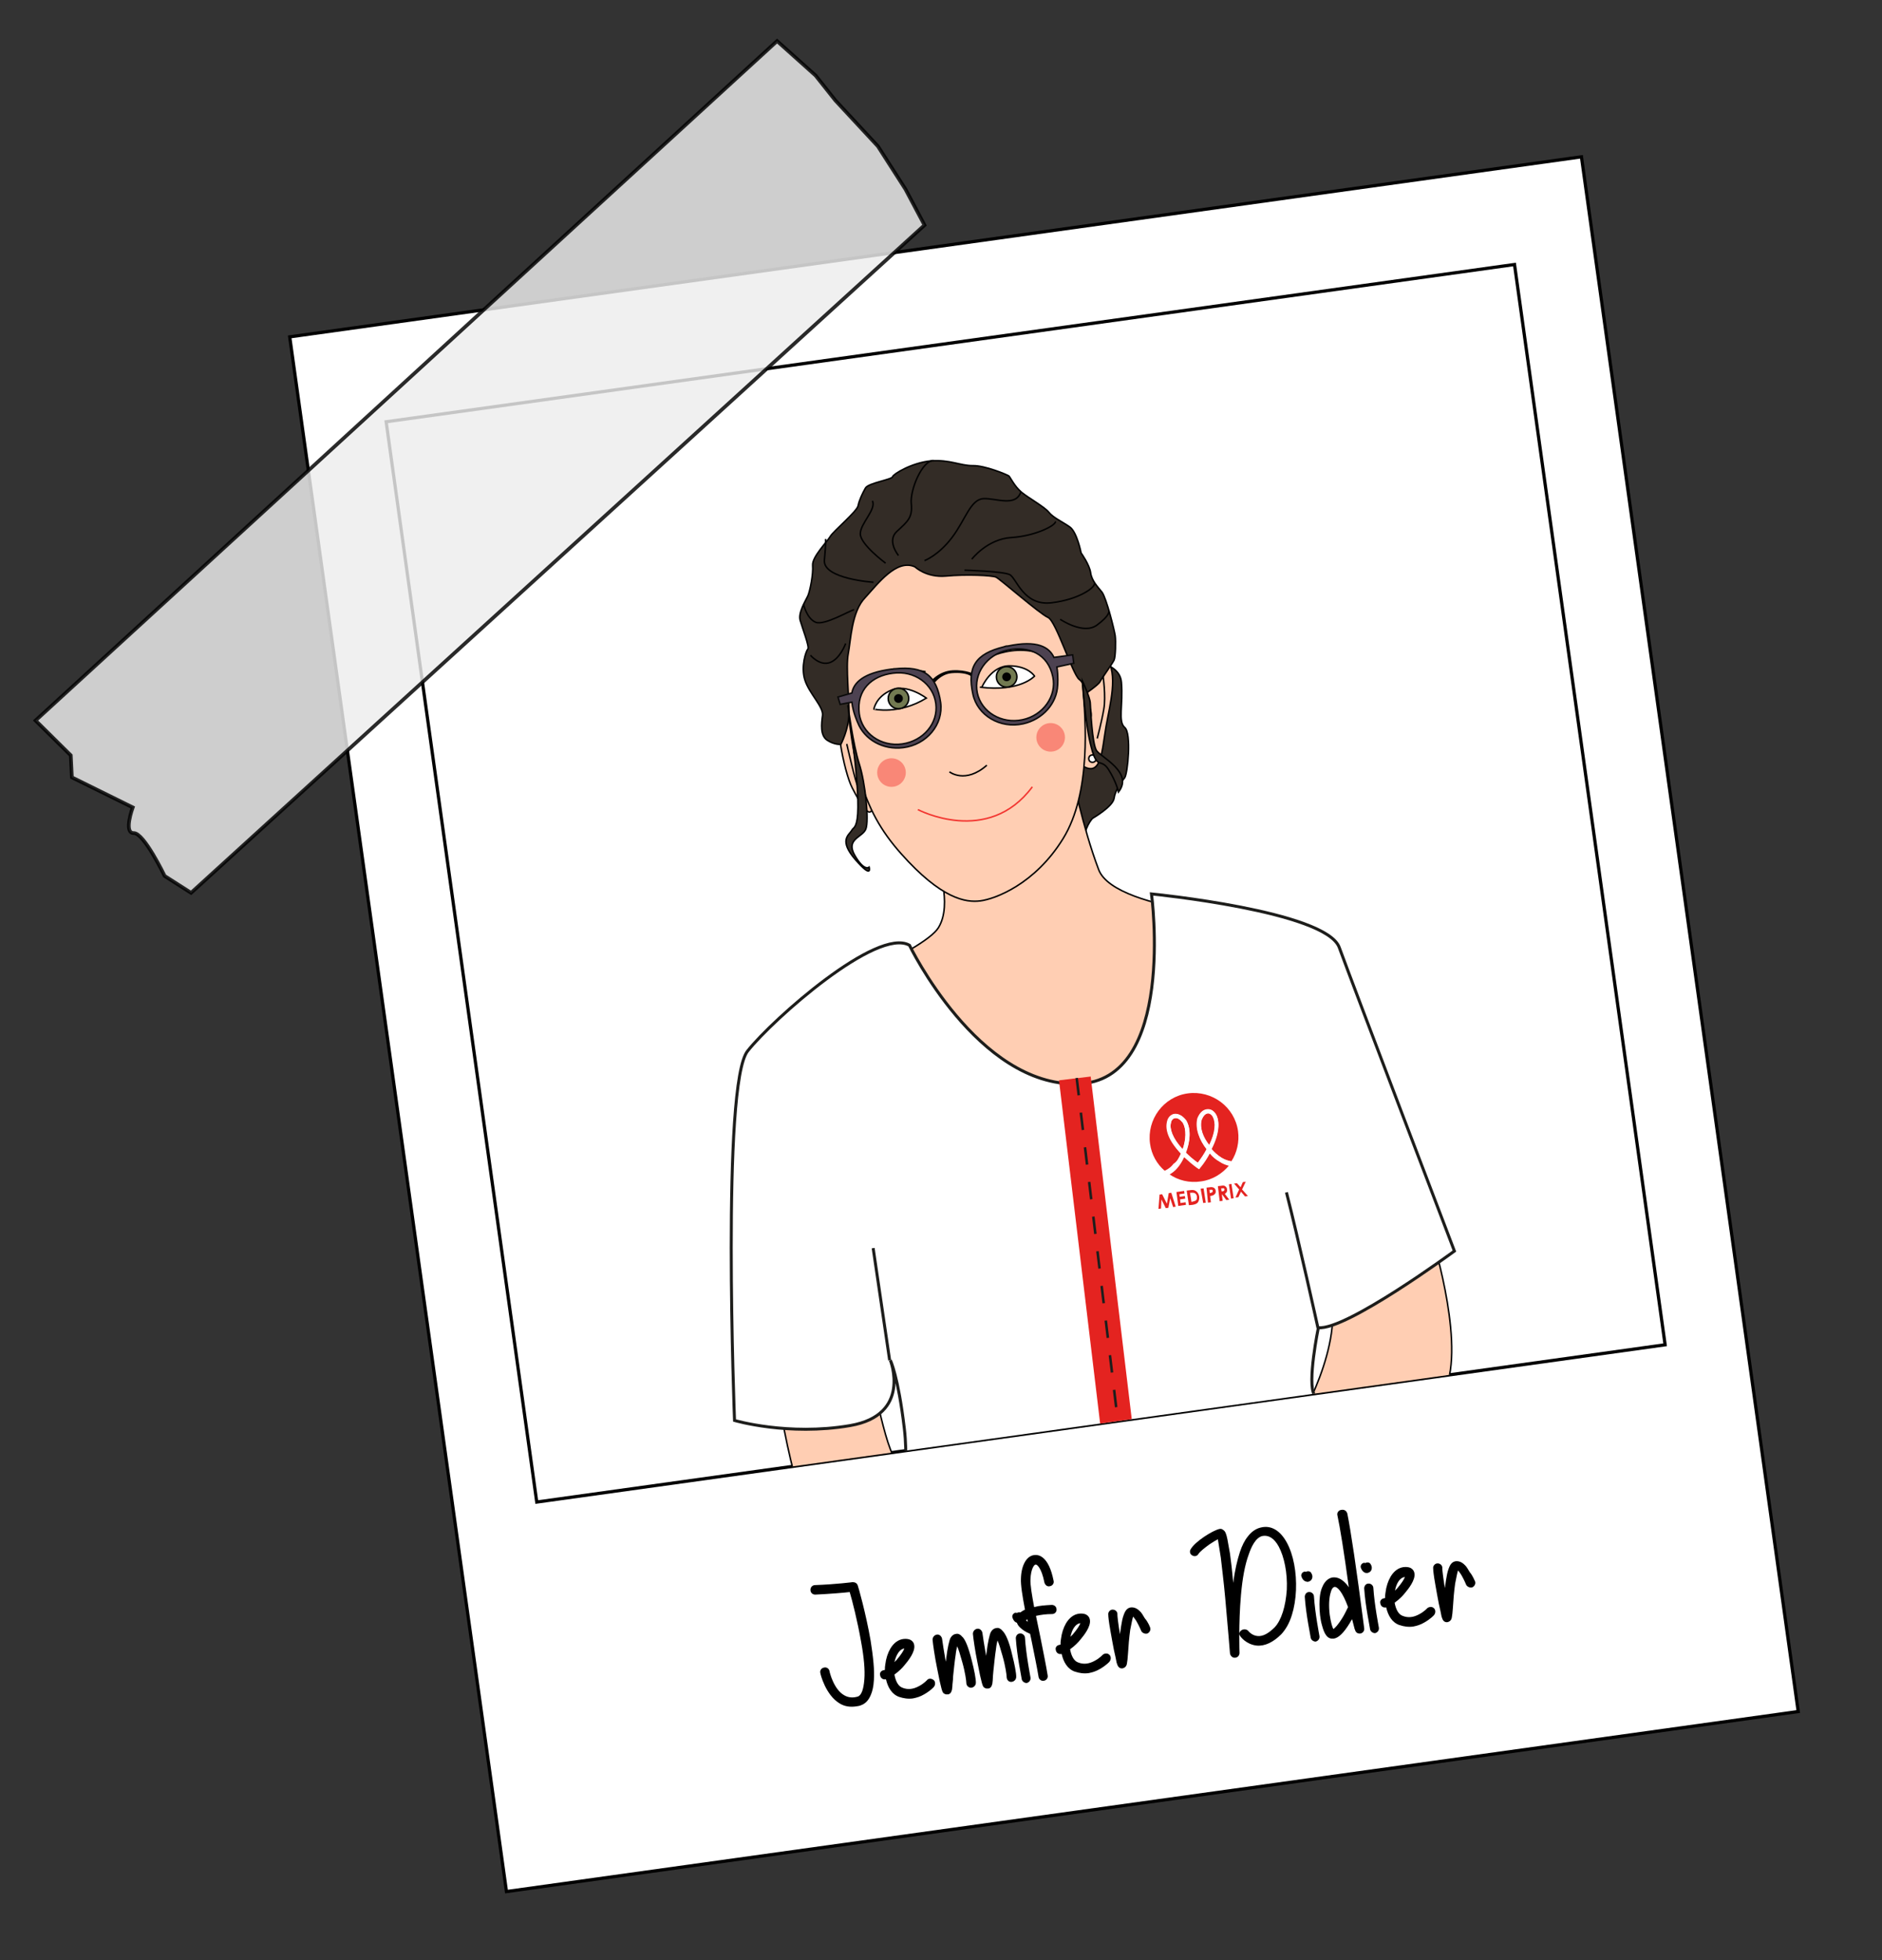 <?xml version="1.0" encoding="utf-8"?>
<!-- Generator: Adobe Illustrator 27.0.1, SVG Export Plug-In . SVG Version: 6.00 Build 0)  -->
<svg version="1.1" id="Calque_1" xmlns="http://www.w3.org/2000/svg" xmlns:xlink="http://www.w3.org/1999/xlink" x="0px" y="0px"
	 viewBox="0 0 513.2 534.6" style="enable-background:new 0 0 513.2 534.6;" xml:space="preserve">
<rect x="0" y="0" width="513.2" height="534.6" fill="#333333" stroke="none"/>
<style type="text/css">
	.st0{fill:#FFFFFF;stroke:#000000;stroke-width:0.88;stroke-miterlimit:9.993;}
	.st1{fill:none;stroke:#000000;stroke-width:0.88;stroke-miterlimit:9.993;}
	.st2{opacity:0.83;fill:#EDEDED;stroke:#000000;stroke-miterlimit:10;enable-background:new    ;}
	.st3{clip-path:url(#SVGID_00000127736286153983836230000004981122048234710160_);}
	.st4{fill:#332C26;stroke:#020202;stroke-width:0.412;stroke-miterlimit:10;}
	.st5{fill:#FFCEB3;stroke:#020202;stroke-width:0.412;stroke-miterlimit:10;}
	.st6{fill:none;stroke:#020202;stroke-width:0.412;stroke-miterlimit:10;}
	.st7{fill:none;stroke:#F23530;stroke-width:0.412;stroke-miterlimit:10;}
	.st8{fill:#FFFFFF;stroke:#020202;stroke-width:0.412;stroke-miterlimit:10;}
	.st9{fill:#727A51;stroke:#020202;stroke-width:0.412;stroke-miterlimit:10;}
	.st10{fill:#020202;}
	.st11{opacity:0.46;fill:#F23530;}
	.st12{fill:#4D4251;stroke:#0A0A0A;stroke-width:0.412;stroke-miterlimit:10;}
	.st13{fill:#393A3A;stroke:#000000;stroke-width:0.508;stroke-miterlimit:10;}
	.st14{fill:#FFFFFF;stroke:#1D1D1B;stroke-width:0.814;stroke-miterlimit:10;}
	.st15{fill:none;stroke:#1D1D1B;stroke-width:0.814;stroke-miterlimit:10;}
	.st16{fill:#E42320;}
	.st17{fill:none;stroke:#1D1E1C;stroke-width:0.695;stroke-miterlimit:10;stroke-dasharray:4.759;}
	.st18{fill:#FFFFFF;}
	.st19{enable-background:new    ;}
</style>
<g id="Calque_1_00000101783105168736341620000006166995331280259988_">
	<g id="Calque_1_00000007408103422664359000000008047086226054337194_">
		<g id="Calque_1_00000096059202545372174590000001242893619587356313_">
			<g id="Calque_1_00000177454779759307088080000002913083378622598289_">
				<g id="Calque_1_00000049211336799434785250000015636342169339402933_">
					<g id="Calque_1_00000098903318981429334640000009643224350045754778_">
						<g>
							
								<rect x="106.9" y="65.3" transform="matrix(0.99 -0.138 0.138 0.99 -35.839 41.976)" class="st0" width="355.8" height="428.3"/>
							
								<rect x="124.4" y="92.2" transform="matrix(0.99 -0.138 0.138 0.99 -30.581 40.918)" class="st1" width="310.8" height="297.6"/>
						</g>
						<path class="st2" d="M252.1,61.4l-200,182.1l-7.2-4.6c0,0-5.6-11.7-8.4-11.7c-2.9,0.1-0.3-7-0.3-7L19.6,212l-0.3-6l-9.6-9.5
							L211.9,11.2l10.5,9.4l5.4,6.8l11.6,12.5l7.5,11.7L252.1,61.4z"/>
					</g>
				</g>
			</g>
		</g>
	</g>
</g>
<g>
	<defs>
		
			<rect id="SVGID_1_" x="124.4" y="92.2" transform="matrix(0.99 -0.138 0.138 0.99 -30.581 40.918)" width="310.8" height="297.6"/>
	</defs>
	<clipPath id="SVGID_00000078035122622705561910000000768224881196221838_">
		<use xlink:href="#SVGID_1_"  style="overflow:visible;"/>
	</clipPath>
	<g style="clip-path:url(#SVGID_00000078035122622705561910000000768224881196221838_);">
		<g>
			<path class="st4" d="M295.1,180.2c0,0,10.2-0.3,10.7,5.9c0.5,6.2-1,10.7,0.9,12.3c1.9,1.6,0.8,12.6,0,13.7
				c-0.9,1.1-2.6,3.4-2.9,5.6c-0.3,2.3-5.9,5.5-5.9,5.5s-2.5,2.7-2.3,6.8c0.2,4.1-0.7,0.8-3.5,0.6c-2.8-0.1-11.3-3.1-11.6-8.5
				C280.1,216.9,295.1,180.2,295.1,180.2z"/>
			<path class="st5" d="M293.3,189.3c0,0,5.1-14.7,8.4-10s1,12.6-0.1,18.9c-1.1,6.3-1.2,13.5-6,10.9
				C290.9,206.6,293.3,189.3,293.3,189.3z"/>
			<path class="st5" d="M232.7,196.4c0,0-0.8-4.6-3.2-3.2c-2.4,1.4,0.6,17.3,2.9,21.7c2.3,4.4,4.4,8,5.4,6
				C239.5,217.1,232.7,196.4,232.7,196.4z"/>
			<path class="st5" d="M255.4,235c0,0,4.5,11.5,0.5,18c-4,6.5-36.4,19.6-36.4,19.6s-17.9,41.4,17.4,43.3s103.5,9.5,111.7-19.6
				s1.2-45.3,1.2-45.3s-45.6-1.8-50.2-13.8c-4.5-11.9-7.2-26-7.2-26L255.4,235z"/>
			<path class="st5" d="M254.2,145.6c0,0-26.2,0.5-24.3,31.6c2,31.1,4.8,43.2,15.8,55.6c11,12.4,17.7,13.4,21.6,12.9
				c4-0.5,14.9-4.5,22.6-17c7.7-12.5,6.2-32.2,5.3-42C294.4,176.8,284.6,141.4,254.2,145.6z"/>
			<path class="st6" d="M258.9,210.5c0,0,4.3,3.4,10.2-1.8"/>
			<path class="st7" d="M250.3,220.8c0,0,19.1,10.1,31.2-6.2"/>
			<path class="st6" d="M266.4,180.9c0,0,10.4-6.9,19.8-1.5"/>
			<path class="st6" d="M252.4,183.2c0,0-12-2.7-19.2,5.1"/>
			<path class="st8" d="M267.8,187.3c0,0,2.5-5.8,7.6-5.7c5.1,0.1,6.7,2.8,6.7,2.8s-3.9,4.4-14.9,3"/>
			<path class="st8" d="M252.6,190.4c0,0-5.2-4-9.5-2.2s-4.8,5.2-4.8,5.2S245.1,195,252.6,190.4z"/>
			<circle class="st9" cx="274.5" cy="184.6" r="2.8"/>
			<circle class="st9" cx="245" cy="190.5" r="2.8"/>
			<circle class="st10" cx="245" cy="190.5" r="1.2"/>
			<circle class="st10" cx="274.5" cy="184.6" r="1.2"/>
			<path class="st4" d="M249.5,154.6c0,0,3.1,3,8.5,2.5s12.5-0.2,13.6,0.3c1.1,0.5,11.9,10,14.2,11c2.2,1,6.7,15.6,8.5,16.9
				c1.8,1.3,1.4,4.1,1.4,4.1s3.8-2.6,4.2-3.4c0.4-0.8,3.5-5.1,3.9-6c0.4-0.9,0.5-5.1,0.3-6.6s-2.4-10.3-3.6-11.9
				c-1.2-1.5-2.8-3.1-3.1-5.3s-2.6-5.4-2.6-5.4s-1.1-5.7-3.1-7.1c-2-1.4-4.5-2.5-5.7-4c-1.2-1.5-5.6-3.9-7.5-5.5s-3.1-4.2-3.4-4.4
				c-0.4-0.3-6.5-2.9-9.9-2.8c-3.4,0-6.2-1.7-11.4-1.3c-5.2,0.5-10.2,3.6-10.4,4.3c-0.1,0.8-6.6,1.7-7.4,3.1s-1.7,3.3-2,4.8
				c-0.2,1.5-6.8,7-7.6,8.4c-0.8,1.4-5,5.6-4.8,7.9s-0.7,6.9-1.3,8.3c-0.7,1.5-2.7,4.6-2.1,6.7s2.6,7.3,2.1,7.8
				c-0.5,0.5-2,4.8-0.8,8.5c1.2,3.7,5.1,7.3,4.8,9.6s-0.7,5.5,1.3,6.8s3.7,1.1,3.7,1.1s2.1-4,2.2-8.2c0.1-4.2-0.9-12.9-0.2-16.5
				c0.7-3.6,0.9-11.5,4.6-15.3C239.4,159.2,244.5,152.3,249.5,154.6z"/>
			<path class="st6" d="M252.1,152.9c0,0,3.8-1.4,7.5-6.3c3.7-4.9,5-10.3,8.5-10.6c3.5-0.2,8.9,2.4,10.3-1.9"/>
			<path class="st6" d="M263,155.5c0,0,10.4,0.3,12.3,1.2c1.9,0.9,3.7,8.6,11.4,7.7c7.7-0.9,12.3-4.4,11.7-5.4"/>
			<path class="st6" d="M265,152.5c0,0,4.2-5.5,10.8-5.9s12.3-3.4,12-4.4"/>
			<path class="st6" d="M289.1,168.9c0,0,6.3,4.3,10,1.6s3.3-3.9,3.3-3.9"/>
			<path class="st6" d="M245,151.5c0,0-3.3-4-0.4-6.6c2.8-2.6,4.3-3.7,3.9-7.5s3-11.9,6.1-11.8"/>
			<path class="st6" d="M241.5,153.6c0,0-6.9-5.1-6.9-8c0-2.9,4.4-6.6,3.3-9"/>
			<path class="st6" d="M238.2,158.8c0,0-13.8-0.9-13.4-6c0.5-5.1,0.3-5.8,0.3-5.8"/>
			<path class="st6" d="M232.9,166.3c-1,0.1-8.1,4.4-10.5,3.4c-2.4-1-3.3-4.9-3.3-4.9"/>
			<path class="st6" d="M230.6,175.5c0,0-1.5,4.2-4.3,5.2s-5.3-2-5.3-2"/>
			<path class="st6" d="M300.8,184.4c0,0,0.8,5.5,0.2,9s-1.8,8-1.8,8"/>
			<path class="st8" d="M295.8,191c0,0,2.1,2,1.7,4.5"/>
			<path class="st8" d="M230.9,202.9c0,0,2.6,11.4,3,11.4"/>
			<circle class="st8" cx="297.9" cy="206.9" r="1"/>
			<path class="st4" d="M295.2,185.8c0,0,2,4.3,2.1,5.9c0.1,1.6,0.5,11.1,1.7,13c1.2,1.8,10.2,6,6,11.3c0,0-0.6-2.8-2.7-6.1
				c-2.1-3.3-3.1,0.2-4.7-6C295.9,197.7,295.2,185.8,295.2,185.8z"/>
			<path class="st4" d="M231.2,192.3c0,0,1.4,10.7,3.1,16c1.7,5.3,2.7,15.5,1.8,17.8s-5.6,2.7-3,7.2s3.9,3.2,3.9,3.2s1,3.4-3.7-2
				c-4.7-5.4-1.8-6.7-1-8.1C233,225,236.2,227.3,231.2,192.3z"/>
			<circle class="st11" cx="243.1" cy="210.7" r="3.9"/>
			<circle class="st11" cx="286.5" cy="201.1" r="3.9"/>
			<g>
				<path class="st10" d="M254.1,187.2c0,0,2-3.3,5.4-3.6c4.7-0.4,5.9,1.3,5.9,1.3l0.4-1c0,0-2.2-1.3-6-1.1
					c-3.9,0.2-6.2,3.2-6.2,3.2L254.1,187.2z"/>
				<g>
					<path class="st12" d="M244.1,182.4c-0.2,0-0.5,0-0.7,0.1c-0.1,0-0.2,0-0.2,0c0,0-0.1,0-0.1,0c-7.7,1-10.3,3.7-10.8,6.5
						l-3.8,1.1l0.6,2l3.2-0.6c0.3,2.8,1.6,5.6,1.6,5.6s0,0,0,0c1.8,4.6,6.9,7.5,12.4,6.8c6.4-0.8,11-6.3,10.2-12.3
						C255.4,184.2,252,181.6,244.1,182.4z M246,202.9c-5.8,0.8-11-2.9-11.7-8.3c-0.8-6.4,3.4-10.3,9.2-11c5.8-0.8,11,2.9,11.7,8.3
						C255.9,197.2,251.8,202.1,246,202.9z"/>
					<path class="st12" d="M278.8,196.3c-5.7,1.2-11.2-2.1-12.3-7.3c-1.1-5.3,2.6-10.5,8.3-11.7c5.7-1.2,11,1,12.3,7.3
						C288.2,189.8,284.5,195.1,278.8,196.3z M292.5,178.6l-5.1,0.7c-1.3-2.8-4.5-4.8-12.6-3.1c0,0-0.1,0-0.1,0c-0.1,0-0.2,0-0.2,0
						c-0.2,0-0.4,0.1-0.7,0.2c-7.8,1.9-10.1,5.5-8.5,12.9c1.2,5.8,7.4,9.5,13.7,8.1c5.4-1.2,9.2-5.6,9.4-10.5c0,0,0,0,0,0
						s0.2-2.5-0.2-5l4.6-1L292.5,178.6z"/>
				</g>
			</g>
		</g>
		<g>
			<path class="st5" d="M211,372.3c0,0,3.9,32.7,11.8,46.8c7.8,14,32.3,31.5,32.3,31.5l0.1-33.2c0,0-9.8-13.8-13.1-24.1
				c-3.3-10.3-7-32.3-7-32.3L211,372.3z"/>
			<path class="st5" d="M390.8,338.5c0,0,9.4,30.3,2.6,41.8s-30,30.3-30,30.3l-9.5-22.4c0,0,13.1-21.6,8.6-36.7
				C356.6,331.5,390.8,338.5,390.8,338.5z"/>
			<g>
				<path class="st13" d="M257.5,486.4c0,0,21.2,95,25.7,102c4.5,7,2.7,20.4,4.5,22.4c1.8,2,6.9,28.1,7.7,30.1s11.4,43.6,12.8,47.2
					c1.5,3.5,7,28.6,7,28.6s11.7,3.4,14.3,0.5c2.6-3,1.5-13,1.5-13l3,7.7l2.9-0.9c0,0,2.6-8.4,0.9-18.3c-1.7-9.9,0-33.7-3.1-42.5
					c-3.1-8.7-3.7-22.6-4.2-26.8c-0.5-4.2-3.5-20.4-4.3-23.1c-0.8-2.6-9.6-97-9.6-97L257.5,486.4z"/>
				<path class="st13" d="M324.7,494c0,0,14,100.4,17.7,105.3c3.6,5,5.6,12.7,6.1,16.9c0.5,4.2,0.5,16.5,3.5,20.4
					s9.8,18.1,10.1,20.8c0.3,2.6,3.8,27.4,6.5,32.9s7.2,17.3,7.7,21.5c0.5,4.2,5.4,11.6,5.4,11.6s23,0.4,24-8.2
					c1-8.6-2.9-37.1-3.9-45.1c-1-7.9-2.9-23.7-6.6-37.8c-3.7-14-6-24.4-7.3-35.5c-1.3-11-1.5-16.8-2.5-24.7s-5.8-78-7.6-88.6
					C376.2,473.1,324.7,494,324.7,494z"/>
			</g>
			<g>
				<path class="st14" d="M248,257.8c0,0,18.6,38.5,45.8,37.8c27.1-0.6,20.2-51.8,20.2-51.8s47.6,4.7,51.2,14.6
					c3.6,9.9,31.4,82.8,31.4,82.8s-29.5,21.7-37.1,20.9c0,0-3.1,15.1-1.1,18.3c2,3.2,8.1,33.6,10.3,37.7c2.1,4,13.3,41.7,15.9,50
					c2.6,8.4,3.4,21.2,3.4,21.2s-23.7,22.8-71.8,26.8s-75.7-19.4-75.7-19.4s-2.8-64.6,0.5-71c3.3-6.4,7.3-21.7,5.6-36.1
					s-3.8-18.6-3.8-18.6s5.9,14.9-11,17.8c-16.9,2.9-31.5-1.4-31.5-1.4s-3.6-92.1,3.6-100.8C210.8,277.9,239.2,252.8,248,257.8z"/>
				<polygon class="st14" points="252.8,456.3 276.2,457.8 275.5,480.5 262.5,488.9 252.3,478.9 				"/>
				<polygon class="st14" points="345.4,451.2 365.1,443.7 371.4,462 366.4,474.7 352.2,472.9 				"/>
				<line class="st15" x1="242.6" y1="371" x2="238.1" y2="340.4"/>
				<path class="st14" d="M359.4,362.2c0,0-5.4-24.5-8.6-37"/>
				
					<rect x="302.1" y="293.2" transform="matrix(0.993 -0.119 0.119 0.993 -46.097 39.441)" class="st16" width="8.7" height="223.4"/>
				<line class="st17" x1="293.6" y1="294" x2="320.2" y2="515.8"/>
				<g>
					<g>
						<path class="st16" d="M330.7,304.6c-0.3-0.6-0.9-1-1.4-0.9c-0.6,0-1.3,0.7-1.7,1.8c-0.5,2.1,0.4,4.8,2,7
							C331.5,308.8,331.5,306.1,330.7,304.6z"/>
						<path class="st16" d="M329.9,314.4c-0.7,1.2-1.6,2.5-2.6,3.9l-0.3,0.4l-0.5-0.3c-1.4-1-2.6-2-3.6-3c-0.5,1.1-1.2,2.1-1.8,2.9
							c-0.8,0.9-1.6,1.5-2.3,1.9c2.4,1.7,5.5,2.5,8.7,2c3.1-0.4,5.8-2.1,7.7-4.4c-0.7-0.1-1.7-0.4-2.8-1.2
							C331.5,316.1,330.7,315.3,329.9,314.4z"/>
						<path class="st16" d="M322.5,306.2c-0.7-0.9-1.4-1.4-2.1-1.2l-0.1,0c-0.5,0.1-0.9,0.6-1,1.3c-0.4,1.6,0.4,4.1,3.2,7.2
							C323.4,310.9,323.6,308,322.5,306.2z"/>
						<path class="st16" d="M322,314.6c-3.4-3.5-4.3-6.5-3.8-8.6c0.2-1.2,1-2,1.9-2.2c1.1-0.2,2.3,0.4,3.3,1.7l0,0
							c1.5,2.4,1.1,5.9-0.1,8.8c1,0.9,2,1.9,3.3,2.8c1-1.3,1.8-2.5,2.4-3.7c-1.9-2.4-3.2-5.6-2.5-8.4l0,0c0.6-1.5,1.5-2.4,2.7-2.5
							c1-0.1,1.8,0.5,2.4,1.5c1,1.8,0.9,5-1.3,9.3c0.8,1,1.6,1.7,2.6,2.3c1.1,0.8,2.2,1,2.9,1.1c1.5-2.3,2.2-5.3,1.8-8.2
							c-0.9-6.6-7.1-11.2-13.7-10.3c-6.6,0.9-11.2,7.1-10.3,13.7c0.4,3,1.9,5.6,4,7.4c0.6-0.3,1.6-0.8,2.4-1.9
							C321,316.8,321.5,315.7,322,314.6z"/>
						<path class="st18" d="M335.9,316.8c-0.6-0.1-1.7-0.4-2.9-1.1c-0.9-0.6-1.8-1.4-2.6-2.3c2.2-4.3,2.2-7.5,1.3-9.3
							c-0.6-1.1-1.4-1.6-2.4-1.5c-1.2,0.1-2.1,1-2.7,2.5l0,0c-0.7,2.8,0.6,5.9,2.5,8.4c-0.7,1.1-1.4,2.3-2.4,3.7
							c-1.3-1-2.5-1.9-3.3-2.8c1.1-2.9,1.5-6.3,0.1-8.8l0,0c-1-1.3-2.1-1.9-3.3-1.7c-1,0.2-1.7,1-1.9,2.2c-0.4,2,0.5,5,3.8,8.6
							c-0.5,1.1-1.1,2.1-1.8,3c-0.8,1-1.8,1.5-2.4,1.9c0.3,0.3,0.7,0.5,0.9,0.8c0.7-0.4,1.6-1,2.3-1.9c0.7-0.8,1.3-1.8,1.8-2.9
							c1,0.9,2.2,2,3.6,3l0.5,0.3l0.3-0.4c1.1-1.3,1.9-2.6,2.6-3.9c0.8,1,1.7,1.7,2.6,2.2c1,0.7,2,1,2.8,1.2
							C335.4,317.5,335.6,317.1,335.9,316.8z M322.5,313.4c-2.8-3-3.6-5.6-3.2-7.2c0.1-0.7,0.6-1.2,1-1.3l0.1,0
							c0.6-0.1,1.4,0.4,2.1,1.2C323.6,308,323.4,310.9,322.5,313.4z M327.7,305.4c0.4-1,1-1.7,1.7-1.8c0.5,0,1,0.3,1.4,0.9
							c0.8,1.4,0.8,4.1-1,7.8C328.1,310.2,327.1,307.6,327.7,305.4z"/>
					</g>
					<g class="st19">
						<path class="st16" d="M316.2,325.8l0.7-0.1l1.3,2.6l0.5-2.9l0.7-0.1l1.2,3.8l-0.7,0.1l-0.8-2.4l-0.5,2.6l-0.7,0.1l-1.2-2.4
							l-0.1,2.5l-0.7,0.1L316.2,325.8z"/>
						<path class="st16" d="M320.8,325.1l2.1-0.3l0.1,0.7l-1.4,0.2l0.1,0.7l1.4-0.2l0.1,0.7l-1.4,0.2l0.1,1l1.4-0.2l0.1,0.7
							l-2.1,0.3L320.8,325.1z"/>
						<path class="st16" d="M323.6,324.7l0.9-0.1c0.7-0.1,1.2-0.1,1.7,0.3c0.4,0.3,0.7,0.8,0.8,1.4c0.1,0.7-0.1,1.3-0.4,1.7
							c-0.4,0.4-0.9,0.5-1.4,0.6l-1,0.1L323.6,324.7z M324.5,325.3l0.4,2.5l0.4-0.1c0.4-0.1,0.7-0.2,0.9-0.4
							c0.2-0.2,0.2-0.6,0.2-0.9c-0.1-0.8-0.6-1.2-1.5-1.1L324.5,325.3z"/>
						<path class="st16" d="M327.4,324.2l0.8-0.1l0.6,3.9l-0.7,0.1L327.4,324.2z"/>
						<path class="st16" d="M329,323.9l0.9-0.1c0.5-0.1,0.9,0,1.2,0.2c0.2,0.2,0.4,0.4,0.4,0.8c0.1,0.4-0.1,0.8-0.4,1
							c-0.3,0.3-0.7,0.3-1.1,0.4l0.2,1.7l-0.8,0.1L329,323.9z M329.9,325.4l0.3-0.1c0.3,0,0.5-0.2,0.5-0.5c0-0.3-0.2-0.4-0.6-0.3
							l-0.3,0L329.9,325.4z"/>
						<path class="st16" d="M332.1,323.5l0.9-0.1c0.5-0.1,0.9-0.1,1.2,0.2c0.2,0.2,0.4,0.4,0.4,0.8c0.1,0.5-0.1,0.9-0.6,1.2l1.2,1.6
							l-0.8,0.1l-1.1-1.5l-0.1,0l0.2,1.7l-0.8,0.1L332.1,323.5z M333.1,324.9l0.3,0c0.3,0,0.5-0.2,0.5-0.5c0-0.3-0.2-0.4-0.6-0.3
							l-0.3,0L333.1,324.9z"/>
						<path class="st16" d="M335.1,323l0.7-0.1l0.6,3.9l-0.7,0.1L335.1,323z"/>
						<path class="st16" d="M336.5,322.8l0.8-0.1l1,1.1l0.6-1.4l0.8-0.1l-1,2.1l1.6,1.8l-0.8,0.1l-1.1-1.3l-0.7,1.5l-0.8,0.1l1-2.2
							L336.5,322.8z"/>
					</g>
				</g>
			</g>
		</g>
	</g>
</g>
<g>
	<path d="M237.4,447.4c0.7,4.4,1.1,8.1,0.9,10.8c-0.1,1.8-0.4,3.1-0.9,4.2c-0.6,1.4-1.5,2.3-2.7,2.7c-0.4,0.2-0.9,0.2-1.4,0.3
		c-1.5,0.2-3,0-4.3-0.8c-3.9-2.3-5.3-8.1-5.3-8.3c-0.2-0.7,0.3-1.4,1-1.5c0.7-0.2,1.4,0.3,1.5,1c0,0.1,1.1,5,4.1,6.6
		c1.1,0.6,2.3,0.7,3.6,0.3c1-0.3,1.6-2,1.8-4.7c0.2-2.5-0.1-6-0.9-10.3c-1-5.7-2.4-11.2-3.1-13.5c-1.7,0.2-5.3,0.5-9.4,0.7
		c-0.7,0-1.3-0.5-1.3-1.3c0-0.7,0.5-1.3,1.3-1.3c5.6-0.2,10.2-0.8,10.2-0.8c0.7,0,1.2,0.3,1.4,0.9
		C234,432.6,236.1,439.9,237.4,447.4z"/>
	<path d="M254.6,458.2c0.5,0.4,0.5,1.3,0.1,1.8c0,0.1-1.1,1.2-2.7,2.1c-1,0.6-2,0.9-3,1.1c-1.3,0.2-2.6,0-3.8-0.4
		c-2-0.7-3.1-2.6-3.6-4.8l-0.2,0c-0.7,0.1-1.3-0.4-1.4-1.1c-0.2-0.7,0.3-1.3,1-1.4c0.1,0,0.2,0,0.3-0.1c0-0.5,0-0.9,0.1-1.4
		c0.2-1.7,0.7-3.2,1.4-4.4c0.9-1.5,2.1-2.4,3.5-2.6c0.8-0.1,1.4,0,1.9,0.2c0.6,0.3,1,0.8,1.1,1.5c0.3,1.8-1.6,4.2-2.7,5.5
		c-0.4,0.5-1.4,1.6-2.7,2.5c0.3,1.7,1,3.2,2.2,3.6c1.5,0.6,3,0.4,4.6-0.5c1.3-0.7,2.1-1.6,2.1-1.6
		C253.2,457.7,254,457.7,254.6,458.2z M243.9,453.3l0.6-0.6c1.2-1.4,1.9-2.5,2.1-3.1C245.4,449.7,244.4,451.2,243.9,453.3z"/>
	<path d="M265,452.9c0.6,2.3,1.2,5.2,1.1,6.2c-0.1,0.7-0.7,1.2-1.4,1.2c-0.7-0.1-1.2-0.6-1.2-1.4c0-0.4-0.3-2.8-1.1-5.6
		c-0.6-2.1-1-3.5-1.4-4.3c-0.1,0.5-0.3,1.3-0.4,2.3c-0.3,1.9-0.5,4.1-0.7,5.9c0,1.1-0.2,2-0.2,2.7l-0.1,0.9c-0.1,0.3-0.2,1.1-1,1.3
		l-0.2,0c-0.4,0.1-0.9-0.1-1.2-0.4c-0.2-0.3-0.5-0.6-1.7-6.9c-0.6-2.9-1.1-6.4-1.2-7.6c0-0.7,0.5-1.3,1.2-1.4
		c0.7-0.1,1.3,0.5,1.4,1.2c0.1,0.8,0.5,3.4,1,6.2l0.4-2.9c0.2-1.2,0.4-2.1,0.6-2.8c0.1-0.5,0.6-1.8,1.9-1.9c0.4-0.1,1,0.1,1.5,0.7
		C263.2,447,264.1,449.3,265,452.9z"/>
	<path d="M276,451.3c0.6,2.3,1.2,5.2,1.1,6.2c-0.1,0.7-0.7,1.2-1.4,1.2c-0.7,0-1.2-0.6-1.2-1.4c0-0.4-0.3-2.8-1.1-5.6
		c-0.6-2.1-1-3.5-1.4-4.3c-0.1,0.5-0.3,1.3-0.4,2.3c-0.3,1.9-0.5,4.1-0.7,5.9c-0.1,1.1-0.2,2-0.2,2.7l-0.1,0.9
		c-0.1,0.3-0.2,1.1-1,1.3l-0.2,0c-0.4,0.1-0.9-0.1-1.2-0.4c-0.2-0.3-0.5-0.6-1.7-6.9c-0.6-2.9-1.1-6.4-1.2-7.6
		c0-0.7,0.5-1.3,1.2-1.4c0.7-0.1,1.3,0.5,1.4,1.2c0.1,0.8,0.5,3.4,1,6.2l0.4-2.9c0.2-1.2,0.4-2.1,0.6-2.8c0.1-0.5,0.6-1.8,1.9-1.9
		c0.4-0.1,1,0.1,1.5,0.7C274.2,445.5,275.2,447.7,276,451.3z"/>
	<path d="M276.1,441.2c-0.2-0.5,0.1-1.1,0.6-1.3c0.2-0.1,0.4-0.1,0.6,0c0.5-0.3,1.1-0.2,1.4,0.2c0.4,0.6,0.5,1.2,0.2,1.8
		c-0.2,0.4-0.6,0.6-1,0.7c-0.1,0-0.2,0-0.3,0C277.2,442.6,276.5,442.4,276.1,441.2z M278.6,457.9c0-0.3-1.3-6.3-1.6-11.1
		c0-0.7,0.5-1.3,1.1-1.3c0.7-0.1,1.4,0.5,1.4,1.2c0.3,4.7,1.5,10.7,1.5,10.8c0.1,0.7-0.3,1.3-1,1.5l-0.1,0
		C279.4,459,278.7,458.6,278.6,457.9z"/>
	<path d="M282.5,440.7l1.2,5.8c0.8,4.1,1.6,7.9,2,10.5c0.1,0.7-0.4,1.3-1.1,1.4c-0.7,0.1-1.3-0.4-1.4-1.1c-0.4-2.5-1.2-6.3-2-10.3
		l-0.3-1.4c-1.2-0.5-2.1-1.1-2.7-1.7c-1-0.9-1.1-1.9-1-2.5c0.2-1,1-1.8,2.3-2.4c-0.7-3.7-1.2-6.8-1.1-8.5c0.1-3.7,1.6-6.3,3.8-6.4
		c1.1-0.1,3.8,0.4,5.1,7c0.2,0.7-0.3,1.4-1,1.5c-0.7,0.2-1.3-0.3-1.5-1c-0.8-4.1-2.1-5-2.4-4.9c-0.4,0-1.3,1.2-1.4,4
		c-0.1,1.5,0.4,4.3,1,7.6c1.4-0.4,3-0.5,4.8-0.6c0.7,0,1.3,0.5,1.3,1.2c0.1,0.7-0.5,1.3-1.2,1.3
		C285.3,440.2,283.8,440.4,282.5,440.7z M280.3,442.3c-0.1-0.2-0.1-0.4-0.2-0.7l-0.3,0.3C279.8,442,280,442.1,280.3,442.3z"/>
	<path d="M302.5,451.3c0.5,0.4,0.5,1.3,0.1,1.8c0,0.1-1.1,1.2-2.7,2.1c-1,0.6-2,0.9-3,1.1c-1.3,0.2-2.6,0-3.8-0.4
		c-2-0.7-3.1-2.6-3.6-4.8l-0.2,0c-0.7,0.1-1.3-0.4-1.4-1.1c-0.2-0.7,0.3-1.3,1-1.4c0.1,0,0.2,0,0.3-0.1c0-0.5,0-0.9,0.1-1.4
		c0.2-1.7,0.7-3.2,1.4-4.4c0.9-1.5,2.1-2.4,3.5-2.6c0.8-0.1,1.4,0,1.9,0.2c0.6,0.3,1,0.8,1.1,1.5c0.3,1.8-1.6,4.2-2.7,5.5
		c-0.4,0.5-1.4,1.6-2.7,2.5c0.3,1.7,1,3.2,2.2,3.6c1.5,0.6,3,0.4,4.6-0.5c1.3-0.7,2.1-1.6,2.1-1.6
		C301.2,450.9,302,450.8,302.5,451.3z M291.9,446.4l0.6-0.6c1.2-1.4,1.9-2.5,2.1-3.1C293.3,442.8,292.3,444.4,291.9,446.4z"/>
	<path d="M313.6,443.8c0.3,0.7-0.1,1.4-0.7,1.7c-0.6,0.2-1.4-0.1-1.7-0.7c0,0-0.4-1-1-2.1c-0.5-1-1-1.5-1.2-1.8
		c-0.2,0.5-0.4,1.6-0.8,3.6c-0.3,2.1-0.5,4.6-0.6,6.4c-0.1,0.9-0.1,1.6-0.2,2.1l-0.1,0.7c-0.1,0.7-0.5,1.1-1.1,1.3l-0.1,0
		c-0.4,0.1-0.8-0.1-1-0.3c-0.3-0.3-0.4-0.6-0.6-1.2l-0.3-1.5c-0.3-1.2-0.6-2.7-0.9-4.4c-0.3-1.7-0.6-3.3-0.8-4.6
		c-0.3-2-0.3-2.6-0.3-2.9c0.1-0.7,0.7-1.2,1.4-1.1c0.7,0.1,1.2,0.7,1.1,1.4c0,0.4,0.2,2.3,0.7,5.3c0.1-0.7,0.2-1.4,0.3-2.1
		c0.2-1.3,0.4-2.3,0.7-3.1c0.2-0.5,0.6-1.9,1.9-2.1c0.9-0.1,1.7,0.2,2.5,1c0.5,0.4,0.9,1.2,1.4,2
		C313.1,442.4,313.6,443.8,313.6,443.8z"/>
	<path d="M350.9,420.7c1.8,3.3,2.7,8.1,2.5,13c-0.1,2.4-0.5,4.8-1.1,6.7c-0.7,2.3-1.7,4-2.9,5.3c-2.2,2.2-4.5,3.3-6.7,3.1
		c-2.9-0.3-4.5-2.5-4.5-2.6c-0.9-1,0.8-2.5,2.1-1.5c0,0,1,1.4,2.7,1.5c1.4,0.1,2.9-0.7,4.6-2.4c1.8-1.9,3-5.7,3.3-10.3
		c0.2-4.5-0.7-8.9-2.2-11.7c-1.2-2.2-2.7-3.2-4.4-2.9c-1.9,0.4-3.1,3-3.8,5.1c-1,2.7-1.7,6.4-2.1,11c-0.7,7.9-0.4,15.7-0.4,15.8
		c0,0.6-0.4,1.2-1.1,1.3l-0.1,0c-0.7,0.1-1.3-0.5-1.4-1.2c0-0.1-0.6-7.4-1.3-15.1c-0.4-4.5-0.9-8.2-1.2-11c-0.4-2.7-0.7-4.2-0.8-5
		c-0.6,0.3-1.4,0.8-2.3,1.4c-1.4,1-2.6,2-3,2.6c-0.3,0.6-1.1,0.8-1.7,0.4c-0.6-0.3-0.8-1.1-0.4-1.7c1.2-2.1,6-5.1,7.8-5.5
		c0.4-0.1,0.8,0,1.1,0.3c0.5,0.3,0.8,1,1.1,2.5c0.2,1,0.4,2.3,0.7,3.9c0.3,2.1,0.6,4.8,0.9,8c0.4-3.4,1.1-6.2,1.8-8.4
		c0.6-1.8,1.3-3.2,2.2-4.3c1-1.3,2.2-2.1,3.5-2.4C346.6,415.9,349.1,417.4,350.9,420.7z"/>
	<path d="M354.9,430c-0.2-0.5,0.1-1.1,0.6-1.3c0.2-0.1,0.4-0.1,0.6,0c0.5-0.3,1.1-0.2,1.4,0.2c0.4,0.6,0.5,1.2,0.2,1.8
		c-0.2,0.4-0.6,0.6-1,0.7c-0.1,0-0.2,0-0.3,0C355.9,431.3,355.3,431.1,354.9,430z M357.4,446.6c0-0.3-1.3-6.3-1.6-11.1
		c0-0.7,0.5-1.3,1.1-1.3c0.7-0.1,1.4,0.5,1.4,1.2c0.3,4.7,1.5,10.7,1.5,10.8c0.1,0.7-0.3,1.3-1,1.5l-0.1,0
		C358.2,447.7,357.5,447.3,357.4,446.6z"/>
	<path d="M367.4,412.8c0.9,4.4,2.5,15,4.5,30.5l0.1,0.8c0.1,0.7-0.4,1.3-1,1.4c-0.5,0.1-1.3-0.1-1.5-1c0-0.1-0.1-0.1-0.1-0.2
		l-0.7-2.7c-0.2,0.3-0.4,0.6-0.6,1c-1.7,2.8-3.1,4.1-4.4,4.3c-0.2,0-0.4,0-0.6,0c-1.2-0.1-2-1.3-2.6-3.6c-0.5-1.7-0.7-3.8-0.7-5.8
		c0-1.2,0.1-3.1,0.7-4.5c0.8-2.1,2.1-2.7,3-2.8c1.4-0.1,2.6,0.6,3.8,2l0.5,0.7c-1.3-9.6-2.4-16.4-3.1-19.6c-0.2-0.7,0.3-1.4,1-1.5
		C366.6,411.6,367.2,412.1,367.4,412.8z M367.6,438.3c-1.5-4.1-2.9-5.6-3.7-5.5l0,0c-0.6,0.1-0.9,1-1,1.4c-0.5,1.5-0.6,3.8-0.3,6.2
		c0.3,2.1,0.7,3.4,1,3.9c0.4-0.3,1.2-1,2.6-3.3C366.8,440,367.3,438.9,367.6,438.3z"/>
	<path d="M371.1,427.6c-0.2-0.5,0.1-1.1,0.6-1.3c0.2-0.1,0.4-0.1,0.6,0c0.5-0.3,1.1-0.2,1.4,0.2c0.4,0.6,0.5,1.2,0.2,1.8
		c-0.2,0.4-0.6,0.6-1,0.7c-0.1,0-0.2,0-0.3,0C372.2,429,371.5,428.7,371.1,427.6z M373.6,444.3c0-0.3-1.3-6.3-1.6-11.1
		c0-0.7,0.5-1.3,1.1-1.3c0.7-0.1,1.4,0.5,1.4,1.2c0.3,4.7,1.5,10.7,1.5,10.8c0.1,0.7-0.3,1.3-1,1.5l-0.1,0
		C374.4,445.4,373.7,445,373.6,444.3z"/>
	<path d="M391,438.6c0.5,0.4,0.5,1.3,0.1,1.8c0,0.1-1.1,1.2-2.7,2.1c-1,0.6-2,0.9-3,1.1c-1.3,0.2-2.6,0-3.8-0.4
		c-2-0.7-3.1-2.6-3.6-4.8l-0.2,0c-0.7,0.1-1.3-0.4-1.4-1.1c-0.2-0.7,0.3-1.3,1-1.4c0.1,0,0.2,0,0.3-0.1c0-0.5,0-0.9,0.1-1.4
		c0.2-1.7,0.7-3.2,1.4-4.4c0.9-1.5,2.1-2.4,3.5-2.6c0.8-0.1,1.4,0,1.9,0.2c0.6,0.3,1,0.8,1.1,1.5c0.3,1.8-1.6,4.2-2.7,5.5
		c-0.4,0.5-1.4,1.6-2.7,2.5c0.3,1.7,1,3.2,2.2,3.6c1.5,0.6,3,0.4,4.6-0.5c1.3-0.7,2.1-1.6,2.1-1.6
		C389.7,438.2,390.5,438.1,391,438.6z M380.4,433.8l0.6-0.6c1.2-1.4,1.9-2.5,2.1-3.1C381.8,430.2,380.8,431.7,380.4,433.8z"/>
	<path d="M402.2,431.2c0.3,0.7-0.1,1.4-0.7,1.7c-0.6,0.2-1.4-0.1-1.7-0.7c0,0-0.4-1-1-2.1c-0.5-1-1-1.5-1.2-1.8
		c-0.2,0.5-0.4,1.6-0.8,3.6c-0.3,2.1-0.5,4.6-0.6,6.4c-0.1,0.9-0.1,1.6-0.2,2.1l-0.1,0.7c-0.1,0.7-0.5,1.1-1.1,1.3l-0.1,0
		c-0.4,0.1-0.8-0.1-1-0.3c-0.3-0.3-0.4-0.6-0.6-1.2l-0.3-1.5c-0.3-1.2-0.6-2.7-0.9-4.4c-0.3-1.7-0.6-3.3-0.8-4.6
		c-0.3-2-0.3-2.6-0.3-2.9c0.1-0.7,0.7-1.2,1.4-1.1c0.7,0.1,1.2,0.7,1.1,1.4c0,0.4,0.2,2.3,0.7,5.3c0.1-0.7,0.2-1.4,0.3-2.1
		c0.2-1.3,0.4-2.3,0.7-3.1c0.2-0.5,0.6-1.9,1.9-2.1c0.9-0.1,1.7,0.2,2.5,1c0.5,0.4,0.9,1.2,1.4,2
		C401.6,429.7,402.1,431.1,402.2,431.2z"/>
</g>
</svg>
